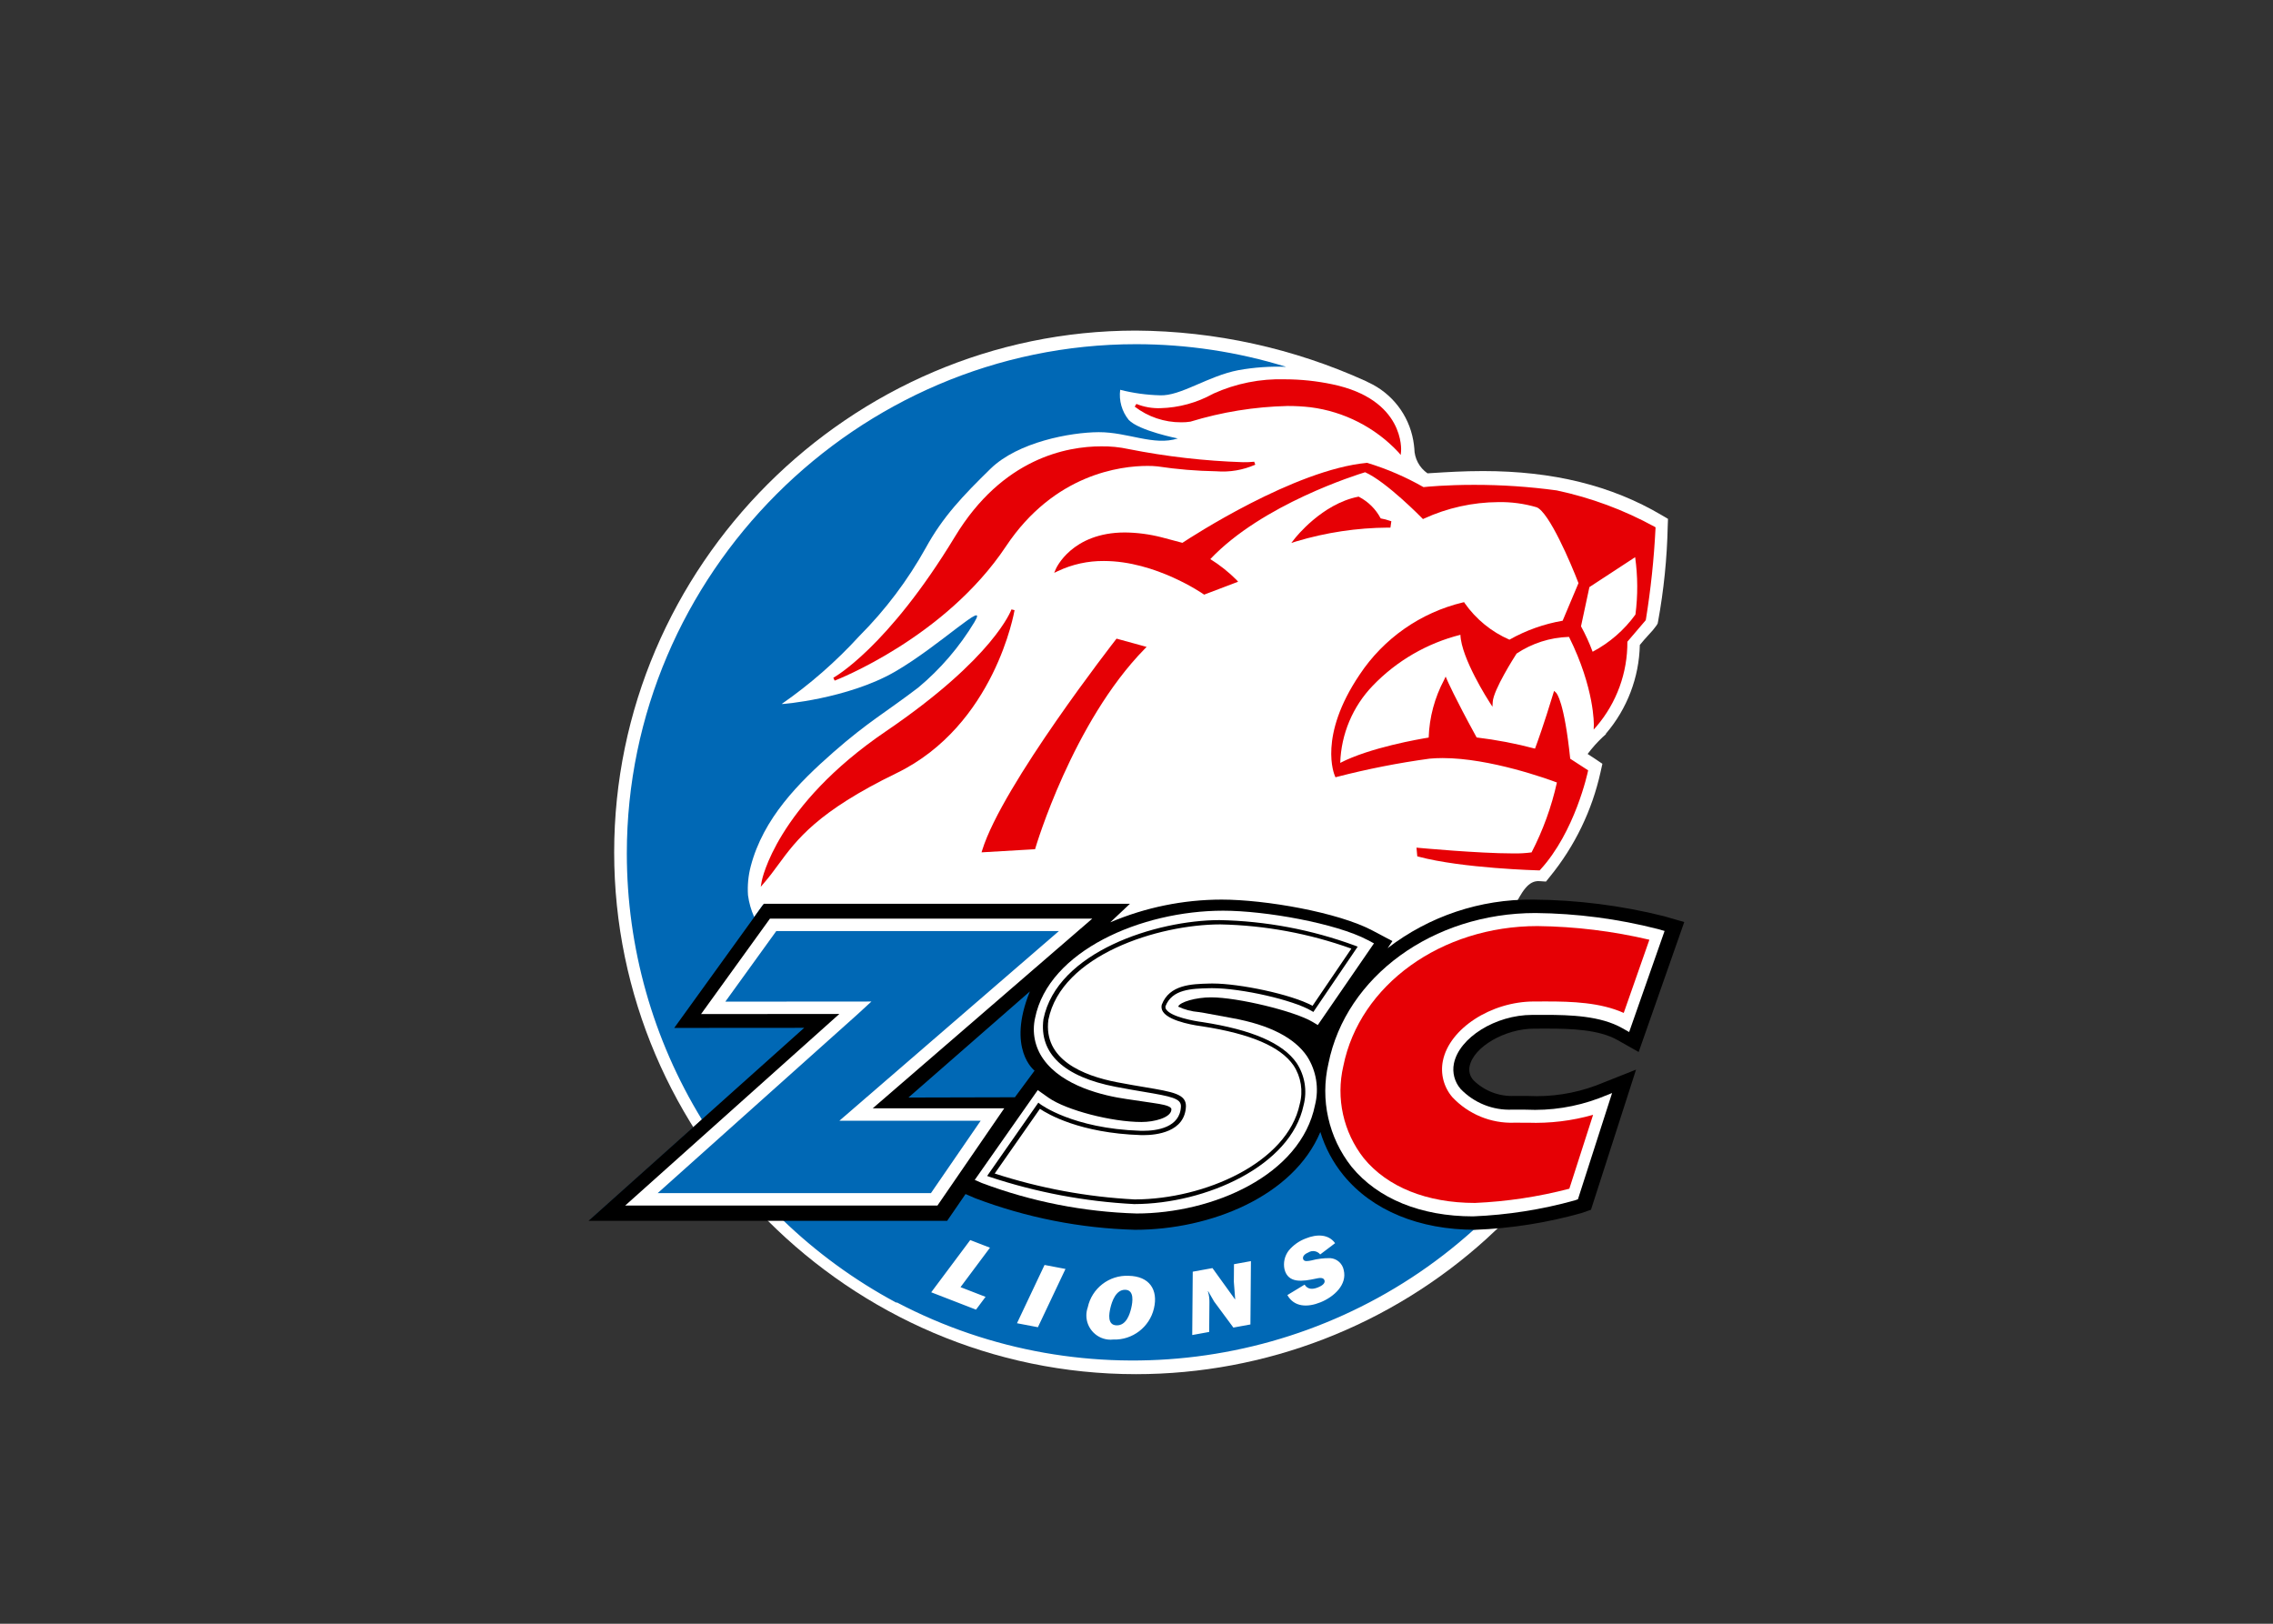 <?xml version="1.0" encoding="UTF-8"?>
<svg xmlns="http://www.w3.org/2000/svg" clip-rule="evenodd" fill-rule="evenodd" stroke-linejoin="round" stroke-miterlimit="2" viewBox="0 0 560 400">
  <rect x="0" y="0" width="560" height="400" fill="#333333" stroke="none"/>
  <g fill-rule="nonzero" transform="matrix(2.296 0 0 2.296 145 81.438)">
    <path d="m115.146 19.799c-5.385-3.181-11.657-4.727-19.174-4.727-2.096 0-3.928.117-5.4.21-.19.012-.373.023-.55.034-.875-.607-1.402-1.602-1.412-2.667-.027-.279-.056-.568-.116-.874-.489-2.734-2.291-5.06-4.816-6.217l-.262-.135c-7.756-3.521-16.167-5.369-24.684-5.423-30.711.001-55.982 25.273-55.982 55.984 0 30.712 25.272 55.984 55.984 55.984 13.91 0 27.332-5.184 37.631-14.534 3.428-3.115 4.493-4.661 4.219-6.126-.269-1.437-1.681-1.98-3.176-2.556-2.878-1.107-6.817-2.622-7.818-9.871.033-1.151 2.848-8.274 7.721-13.756.742-.917 1.365-1.925 1.854-2.998 1.006-1.979 1.67-3.139 2.879-3.056l.693.046.435-.542c2.659-3.261 4.516-7.102 5.422-11.211l.197-.883-.749-.508c-.283-.19-.57-.377-.836-.546.484-.648 1.023-1.252 1.611-1.807l.342-.305.014-.073c2.272-2.656 3.557-6.018 3.635-9.513.249-.318.686-.8.948-1.089.303-.308.581-.639.832-.99l.128-.204.049-.236c.616-3.372.962-6.787 1.035-10.214l.03-.793z" fill="#fff"></path>
    <path d="m101.46 74.737 1.337-.003c2.644 0 5.636.097 7.679 1.252l2.127 1.202 4.798-13.683-2.081-.598c-4.556-1.134-9.23-1.728-13.926-1.768h-.098c-5.925-.072-11.684 1.978-16.232 5.778l.954-1.405-2.016-1.066c-3.678-1.95-11.461-3.307-16.146-3.307-4.361 0-8.672.94-12.637 2.758l2.454-2.312h-38.94l-.959 1.328c-.333-.741-.557-1.526-.663-2.331-.071-1.052.03-2.108.299-3.126 1.349-5.127 5.113-8.925 8.853-12.208 3.724-3.27 5.657-4.303 9.116-6.943 2.385-1.99 4.421-4.363 6.025-7.022 1.605-2.659-3.743 2.56-8.538 5.325-5.04 2.907-12.228 3.513-12.14 3.455 3.038-2.111 5.831-4.553 8.326-7.283 2.805-2.812 5.207-5.999 7.137-9.469 1.827-3.333 3.982-5.586 6.937-8.478 2.955-2.891 8.626-3.918 11.613-3.933 3.124-.015 5.912 1.503 8.493.674 0 0-4.154-.821-5.268-1.988-.734-.906-1.066-2.075-.916-3.231 1.392.354 2.818.551 4.253.589 2.218.114 5.157-2.075 8.44-2.698 1.689-.304 3.405-.423 5.119-.355-5.219-1.611-10.651-2.431-16.114-2.431-29.973 0-54.638 24.665-54.638 54.638 0 10.08 2.789 19.965 8.057 28.558l-11.992 10.73h20.628c3.637 3.515 7.743 6.509 12.2 8.899l.102-.005c20.179 10.587 44.961 7.461 61.879-7.805l.279-.048-.042-.077c3.812-.156 7.592-.756 11.264-1.789l.96-.335 4.735-14.723-4.026 1.598c-2.354.875-4.862 1.261-7.371 1.136l-1.444-.003c-1.681.082-3.322-.546-4.518-1.731-.396-.437-.56-1.038-.443-1.615.427-2.134 3.871-4.151 7.084-4.151m-58.859 28.937-1.026 1.372-4.806-1.862 4.187-5.603 2.118.819-3.161 4.233zm5.617 3.258-2.245-.428 2.958-6.252 2.246.428zm12.452-2.022c-.464 2.005-2.3 3.414-4.357 3.343-.099.011-.198.017-.298.017-1.425 0-2.598-1.173-2.598-2.598 0-.298.051-.594.151-.874.433-2.034 2.289-3.472 4.366-3.383 2.264.035 3.206 1.509 2.736 3.495m10.352 1.726-1.83.333-2.069-2.8-.639-1.11-.022.023.021.076c.102.361.149.736.14 1.112l-.026 3.17-1.819.33.055-6.796 2.117-.385 2.417 3.351.02-.024-.143-1.854.015-1.892 1.819-.33zm-12.441-11.646c-5.67-.17-11.273-1.275-16.584-3.269l-.767-.333 6.761-9.637 1.172.828c1.914 1.332 6.758 2.594 9.963 2.594 1.417 0 3.04-.469 3.191-1.225.036-.177-.005-.236-.021-.258-.211-.302-1.184-.447-1.767-.534-.128-.019-.253-.038-.374-.058l-2.664-.392c-2.442-.351-6.847-1.374-8.896-4.276-.912-1.276-1.236-2.884-.889-4.413 1.446-7.208 11.395-11.515 20.179-11.515 4.515 0 12.106 1.345 15.508 3.147l.675.358-6.026 8.763-.55-.33c-1.932-1.161-8.046-2.642-10.904-2.642-1.616 0-3.363.498-3.531.997.693.322 1.436.518 2.197.581.251.038.477.071.655.106l2.985.551c3.954.722 6.642 2.098 7.99 4.085.997 1.549 1.308 3.444.859 5.231-1.517 7.561-11.005 11.641-19.162 11.641m19.971 9.264c-1.428.579-2.842.516-3.567-.771l1.85-1.122c.326.516.834.543 1.439.296.268-.108.794-.364.703-.73-.102-.406-.646-.269-.968-.202-1.339.279-2.941.558-3.332-1.013-.15-.706.018-1.443.46-2.013.487-.583 1.117-1.029 1.829-1.293 1.18-.48 2.438-.471 3.141.508l-1.599 1.21c-.304-.382-.852-.476-1.267-.217-.277.112-.655.351-.568.697.086.347.598.214.871.167.671-.179 1.363-.264 2.056-.251.708.054 1.296.578 1.432 1.275.396 1.59-1.072 2.887-2.48 3.459" fill="#0068b5"></path>
    <path d="m57.579 102.915c-1.006-.015-1.423 1.281-1.577 1.93-.151.64-.367 1.87.672 1.887 1.04.016 1.407-1.214 1.559-1.852.154-.649.353-1.949-.654-1.965" fill="#0068b5"></path>
    <path d="m101.486 74.896 1.337-.003c2.623 0 5.588.095 7.599 1.232l2.261 1.279 4.892-13.946-2.213-.636c-4.563-1.136-9.244-1.73-13.946-1.771h-.093c-5.629-.058-11.117 1.777-15.579 5.21l.515-.758-2.143-1.135c-3.69-1.955-11.491-3.317-16.184-3.317-4.107.004-8.171.834-11.951 2.44l2.116-1.994h-39.285l-9.617 13.322 13.946-.01-23.141 20.704h38.482l1.972-2.87 1.036.449c5.487 2.082 11.285 3.227 17.152 3.387 8.092 0 16.994-3.596 19.884-10.497.518 1.699 1.363 3.28 2.488 4.655 3.087 3.767 8.109 5.842 14.141 5.842 3.854-.148 7.677-.75 11.39-1.795l1.021-.357 4.835-15.033-4.282 1.699c-2.335.867-4.823 1.25-7.311 1.126l-1.443-.004c-1.639.082-3.239-.527-4.407-1.679-.375-.403-.53-.965-.416-1.503.416-2.076 3.79-4.037 6.944-4.037m-55.737 7.364-11.421.028s13.03-11.389 13.029-11.385c-2.521 6.209.504 8.501.504 8.501z"></path>
    <path d="m93.577 81.367c1.444 1.503 3.468 2.312 5.55 2.22l1.443.004c2.678.13 5.355-.289 7.865-1.231l1.396-.554-3.665 11.399-.333.117c-3.563.991-7.228 1.567-10.923 1.716-5.593 0-10.22-1.888-13.028-5.314-2.473-3.121-3.39-7.205-2.489-11.083 1.877-9.357 11.222-16.149 22.218-16.149 4.43.044 8.838.621 13.131 1.718l.722.207-3.803 10.845-.739-.418c-2.324-1.315-5.522-1.425-8.335-1.425l-1.337.004c-3.913 0-7.835 2.44-8.393 5.222-.195.969.071 1.975.72 2.722" fill="#fff"></path>
    <g fill="#e60005">
      <path d="m56.587 33.142c-.122.155-12.193 15.64-14.343 22.603l-.073.236 5.744-.336.034-.116c.039-.134 3.993-13.496 11.73-21.382l.205-.208-3.227-.887z"></path>
      <path d="m86.046 21.141.097-.684-.138-.043c-.327-.116-.663-.203-1.005-.262-.519-.986-1.326-1.79-2.313-2.307l-.054-.029-.06.012c-3.875.772-6.705 4.369-6.823 4.522l-.34.438.529-.17c3.2-.958 6.52-1.456 9.859-1.479z"></path>
      <path d="m114.406 21.054c-3.295-1.808-6.838-3.124-10.514-3.905-2.94-.402-5.905-.601-8.872-.598-2.992 0-5.055.204-5.427.243-1.904-1.086-3.923-1.957-6.019-2.596l-.031-.009-.033.003c-7.752.734-18.833 7.951-19.786 8.58l-2.258-.6c-1.277-.325-2.588-.497-3.906-.512-5.715 0-7.402 3.879-7.419 3.918l-.174.415.406-.194c1.542-.727 3.228-1.095 4.933-1.078 5.556 0 10.625 3.523 10.675 3.558l.075.052 3.642-1.385-.156-.184c-.853-.853-1.8-1.606-2.823-2.244 5.564-5.879 15.74-9.056 16.61-9.32 2.289 1.016 6.084 4.898 6.122 4.938l.083.086.109-.049c2.503-1.149 5.222-1.752 7.976-1.77 1.391-.026 2.778.161 4.113.553 1.333.52 3.671 5.989 4.493 8.14l-1.701 4.034c-2.006.345-3.937 1.033-5.709 2.033-1.929-.84-3.59-2.195-4.799-3.917l-.06-.104-.117.02c-4.552 1.086-8.524 3.863-11.107 7.764-4.456 6.607-2.719 10.697-2.643 10.867l.06.134.141-.038c3.275-.848 6.597-1.502 9.949-1.96.442-.042.917-.063 1.41-.063 5.075 0 11.284 2.254 12.26 2.621-.578 2.607-1.492 5.128-2.719 7.498-.671.089-1.348.126-2.024.11-3.677 0-10.055-.594-10.119-.6l-.205-.019.084.931.117.032c4.705 1.263 12.853 1.476 12.935 1.478l.077.002.053-.057c3.761-4.079 5.116-10.502 5.129-10.566l.024-.114-1.923-1.246c-.639-6.127-1.441-7.017-1.532-7.098l-.2-.182-.079.259c-1.008 3.327-1.761 5.389-1.967 5.937-2.058-.545-4.151-.945-6.264-1.198-2.378-4.33-3.166-6.163-3.174-6.181l-.15-.353-.162.347c-1.02 1.911-1.588 4.032-1.66 6.198-.977.158-6.306 1.069-9.49 2.716.097-3.1 1.344-6.055 3.496-8.287 2.561-2.663 5.819-4.553 9.401-5.455.078 2.503 3.023 7.082 3.153 7.28l.282.437.032-.52c.08-1.303 2.325-4.82 2.56-5.184 1.656-1.103 3.587-1.722 5.576-1.787h.051c2.757 5.545 2.662 9.431 2.661 9.47l-.017.471.315-.351c2.152-2.53 3.325-5.752 3.302-9.075l1.945-2.278.037-.075c.528-3.25.874-6.527 1.037-9.816l.005-.104zm-2.069 9.412c-1.204 1.666-2.777 3.032-4.594 3.992-.348-.939-.765-1.851-1.247-2.729l.901-4.207 4.908-3.21c.287 2.041.298 4.111.032 6.154"></path>
      <path d="m44.792 23.147c5.187-7.787 12.343-8.627 15.178-8.627.363-.004.726.013 1.087.051 2.09.314 4.199.49 6.312.525h.001c1.429.115 2.864-.13 4.173-.711l-.115-.315c-.399.041-.801.058-1.203.051-4.12-.133-8.222-.603-12.266-1.406-.968-.211-1.958-.31-2.949-.295-3.668 0-10.584 1.257-15.685 9.675-7.245 11.957-13 15.121-13.058 15.152l.142.311c.117-.044 11.821-4.56 18.383-14.411"></path>
      <path d="m45.38 29.916c-.017.051-1.836 5.169-13.475 13.08-11.769 8-13.306 15.986-13.319 16.066l-.11.617.408-.475c.536-.624.994-1.246 1.478-1.905 1.959-2.666 4.181-5.687 12.684-9.814 10.556-5.122 12.646-17.364 12.666-17.488z"></path>
      <path d="m64.583 9.771c3.381-1.034 6.887-1.6 10.421-1.681.824-.003 1.648.043 2.467.136 3.601.461 6.931 2.161 9.416 4.808l.262.313.039-.406c.006-.056.448-5.56-7.403-7.184-1.656-.347-3.342-.524-5.034-.529-2.658-.084-5.299.444-7.721 1.543-1.737.969-3.683 1.502-5.671 1.554-.879.028-1.755-.127-2.571-.455l-.183.288c1.432 1.1 3.19 1.692 4.995 1.683.329.004.658-.019.983-.07"></path>
      <path d="m101.46 71.983 1.337-.003c2.716 0 5.778.103 8.283 1.23l2.753-7.852c-3.938-.927-7.965-1.419-12.011-1.466-10.324 0-19.082 6.312-20.828 15.009-.812 3.461-.003 7.11 2.196 9.903 2.533 3.092 6.77 4.794 11.931 4.794 3.419-.15 6.812-.662 10.123-1.528l2.549-7.927c-2.278.647-4.645.933-7.012.847l-1.444-.002c-2.506.09-4.932-.91-6.647-2.74-.923-1.073-1.298-2.516-1.014-3.903.692-3.448 5.173-6.362 9.784-6.362"></path>
    </g>
    <path d="m58.792 94.729c-5.67-.169-11.273-1.273-16.584-3.268l-.768-.333 6.762-9.638 1.172.829c1.914 1.332 6.758 2.594 9.963 2.594 1.417 0 3.04-.469 3.191-1.226.036-.177-.005-.236-.021-.257-.211-.302-1.184-.448-1.767-.534-.128-.019-.254-.038-.374-.058l-2.664-.393c-2.442-.351-6.848-1.374-8.896-4.275-.913-1.276-1.237-2.884-.89-4.414 1.446-7.208 11.396-11.515 20.179-11.515 4.516 0 12.107 1.346 15.509 3.147l.675.359-6.027 8.762-.549-.329c-1.932-1.161-8.047-2.642-10.904-2.642-1.617 0-3.363.498-3.531.996.692.323 1.435.52 2.196.582.252.037.478.071.656.105l2.985.552c3.954.721 6.642 2.097 7.99 4.085.996 1.549 1.308 3.444.859 5.23-1.517 7.561-11.005 11.641-19.162 11.641" fill="#fff"></path>
    <path d="m65.865 74.193c-.895-.109-3.338-.562-3.871-1.343-.077-.1-.108-.228-.086-.352.706-1.839 2.805-1.891 4.657-1.938l.099-.002c.081-.002.165-.003.252-.003 3.149 0 8.73 1.275 10.664 2.436l.195.117 4.758-7.007-.281-.11c-4.666-1.718-9.587-2.644-14.559-2.74-6.759.009-17.432 3.389-18.881 10.633-.48 3.679 2.201 6.188 7.754 7.255 1.159.223 2.149.39 3.023.537 2.955.496 3.978.711 3.978 1.543-.072 2.297-2.586 2.641-4.079 2.641-.101 0-.197-.003-.284-.005-7.258-.238-10.706-2.838-10.739-2.864l-.201-.154-5.493 7.867.297.105c5.001 1.658 10.201 2.637 15.461 2.911h.05c7.658-.024 16.774-4.082 18.147-10.595.408-1.549.138-3.201-.742-4.539-1.474-2.133-4.781-3.57-10.119-4.393m10.447 8.814c-1.323 6.279-10.206 10.191-17.677 10.213h-.05c-5.1-.267-10.143-1.201-15.001-2.779l4.849-6.942c.849.573 4.301 2.604 10.812 2.818.092.002.193.004.3.004 1.342 0 4.471-.303 4.559-3.114 0-1.288-1.373-1.519-4.378-2.025-.871-.146-1.859-.312-3.011-.534-3.67-.705-7.928-2.445-7.372-6.705 1.394-6.964 11.808-10.222 18.442-10.231 4.8.098 9.551.976 14.068 2.6l-4.165 6.135c-2.289-1.247-7.858-2.392-10.715-2.392-.091 0-.179.001-.264.002l-.099.003c-1.904.049-4.273.108-5.102 2.273-.067.265-.014.546.145.769.751 1.099 3.859 1.506 4.204 1.548 5.192.801 8.393 2.172 9.789 4.19.811 1.228 1.053 2.747.666 4.167"></path>
    <path d="m19.804 63.761-6.429 8.905 15.276-.013c.004.005-22.977 20.558-22.977 20.558h31.415l6.253-9.101h-14.636l23.554-20.349z" fill="#0068b5"></path>
    <path d="m37.44 93.876h-33.508l1.299-1.161c.195-.175 16.863-15.082 21.68-19.395l-14.838.013 7.392-10.238h34.584l-23.554 20.349h14.112zm-8.601-20.496-21.422 19.165h29.323l5.338-7.769h-15.16l23.554-20.349h-30.327l-5.467 7.572 15.674-.012z" fill="#fff"></path>
  </g>
</svg>
